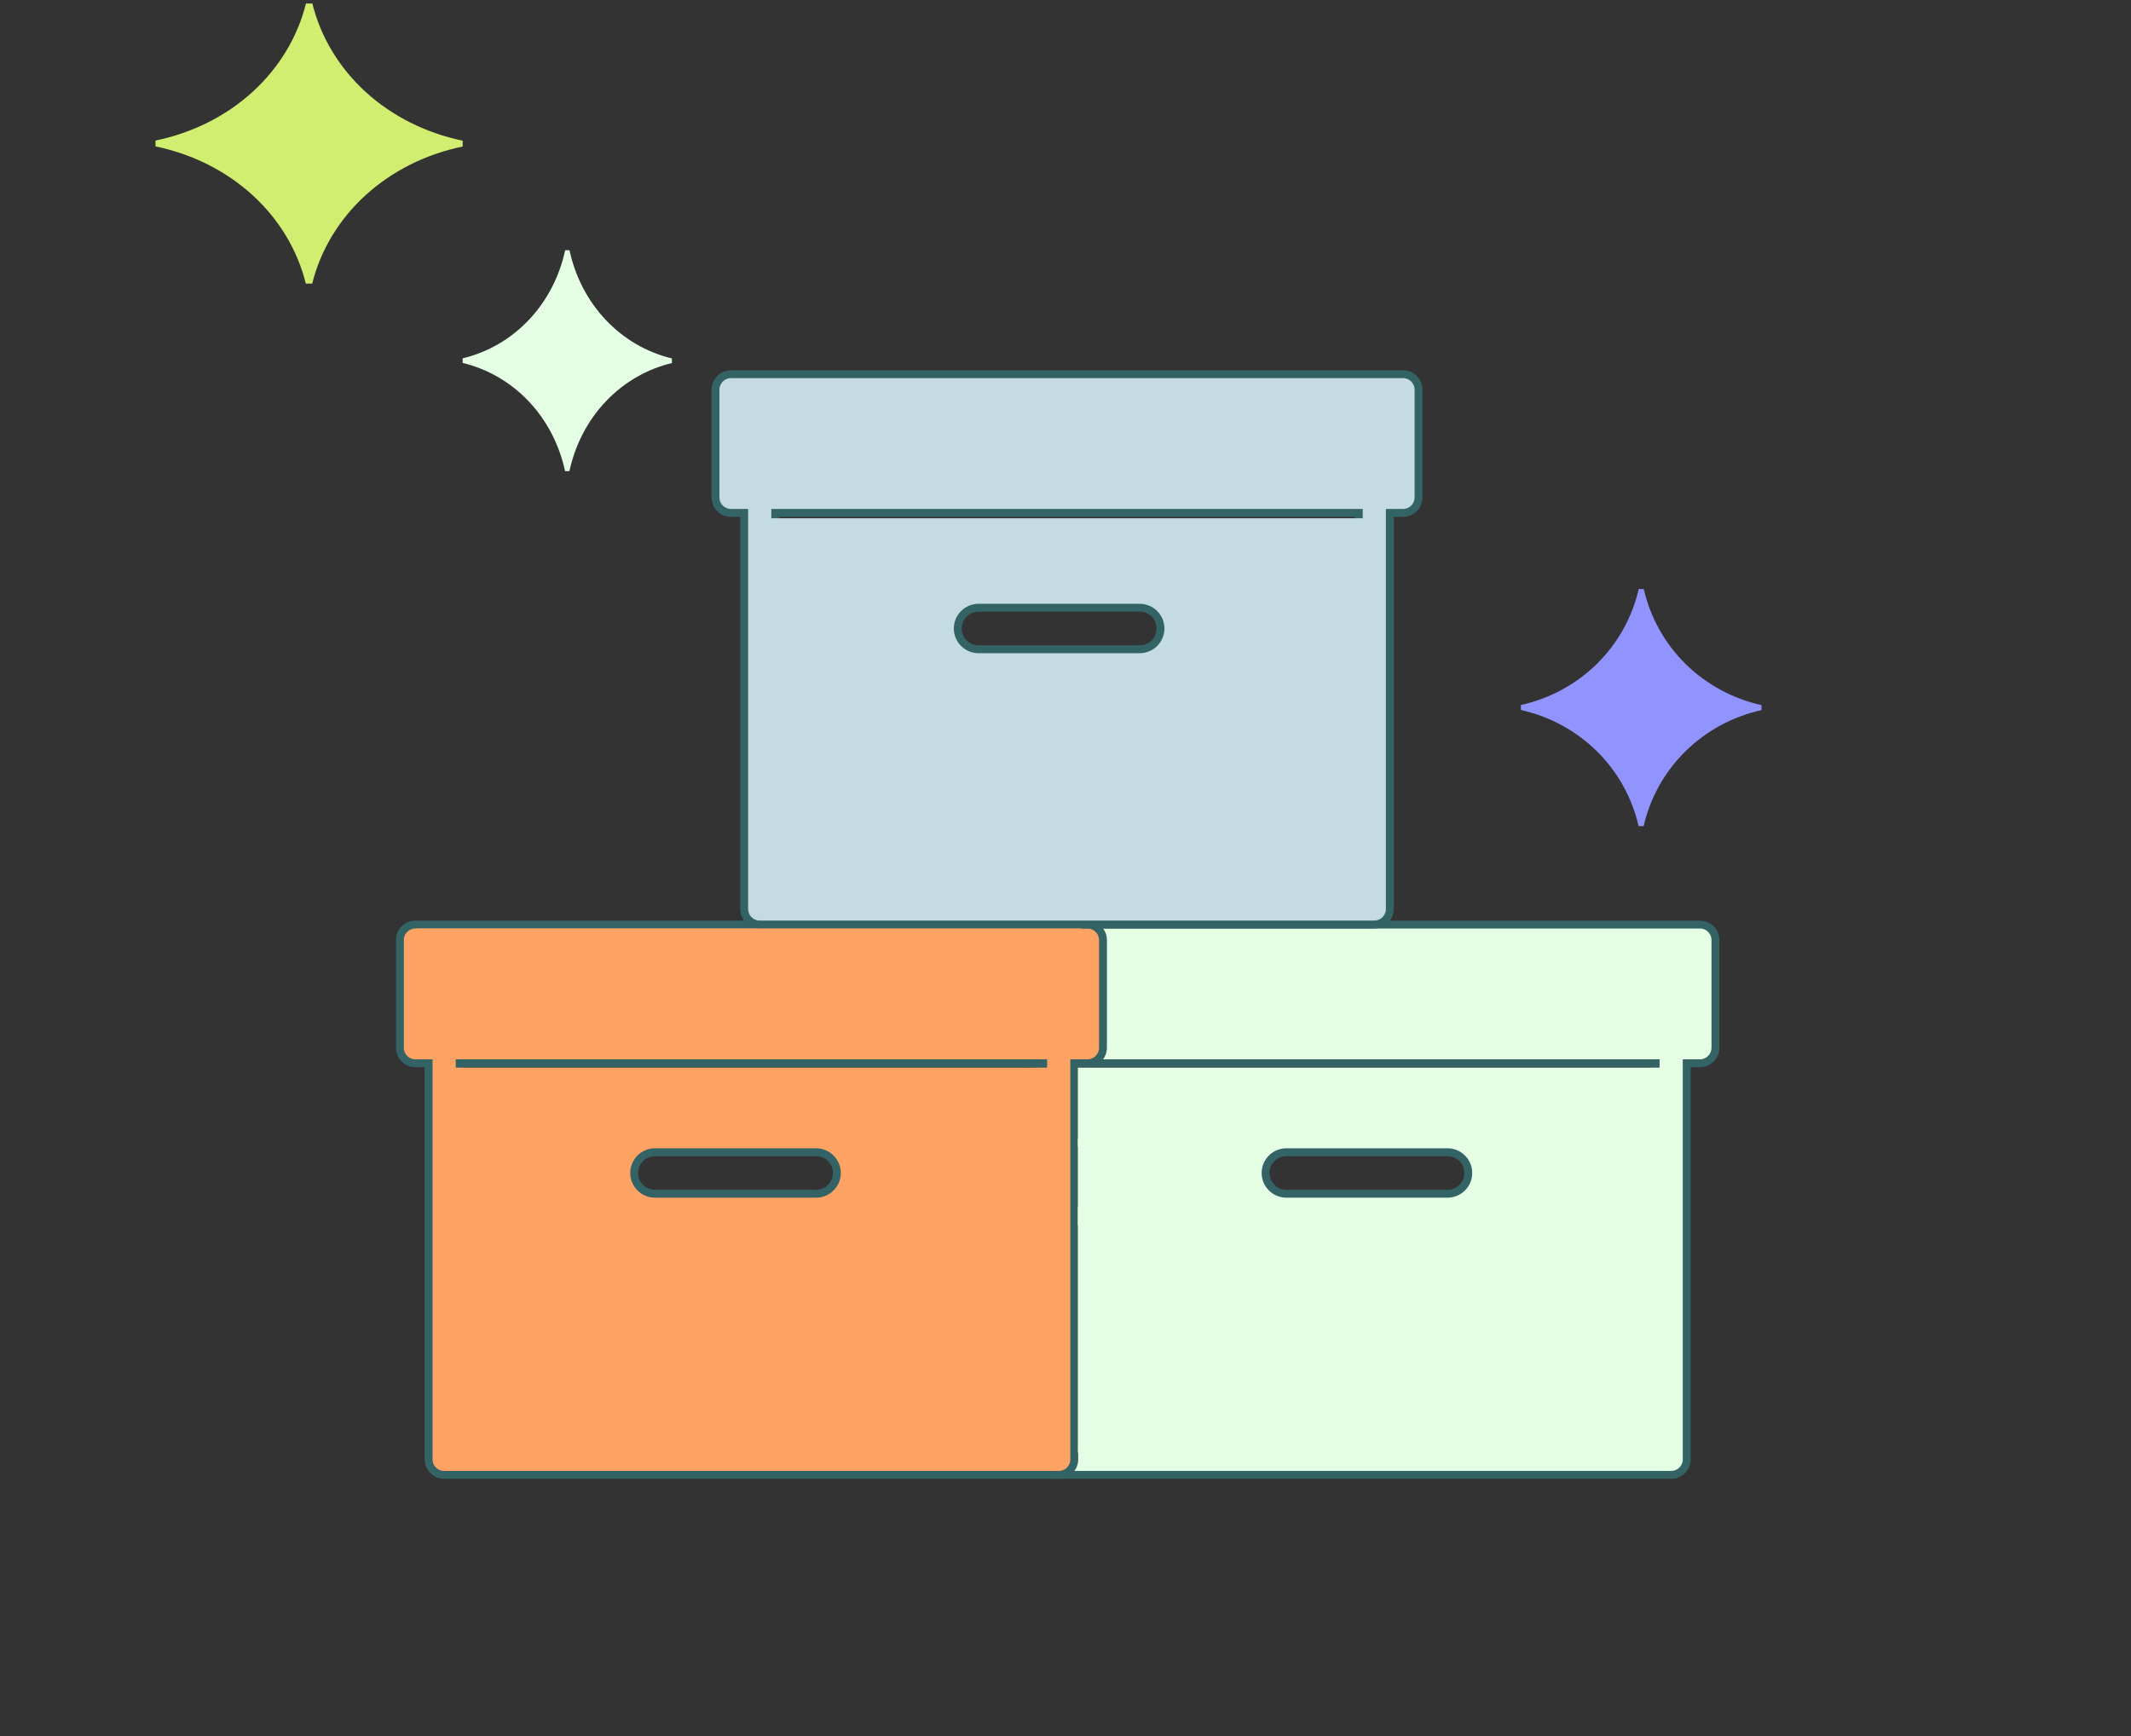 <?xml version="1.0" encoding="UTF-8"?>
<svg xmlns="http://www.w3.org/2000/svg" width="270" height="220" viewBox="0 0 270 220" fill="none">
  <rect x="0" y="0" width="270" height="220" fill="#333333" stroke="none"/>
  <path d="M39.576 0.444C39.122 0.444 39.22 0.444 38.765 0.444C37.715 4.654 35.399 8.549 31.996 11.649C28.594 14.749 24.32 16.858 19.703 17.812C19.703 18.226 19.703 18.136 19.703 18.551C24.32 19.509 28.59 21.621 31.991 24.724C35.39 27.827 37.702 31.725 38.748 35.935C39.202 35.935 39.104 35.935 39.559 35.935C40.608 31.725 42.925 27.83 46.327 24.73C49.73 21.63 54.003 19.521 58.621 18.568C58.621 18.154 58.621 18.243 58.621 17.828C54.004 16.871 49.733 14.758 46.333 11.655C42.934 8.552 40.622 4.655 39.576 0.444Z" fill="#D1EE71"></path>
  <path d="M208.264 74.642C207.908 74.642 207.985 74.642 207.629 74.642C206.806 78.206 204.992 81.504 202.326 84.129C199.66 86.753 196.312 88.538 192.695 89.346C192.695 89.696 192.695 89.621 192.695 89.972C196.312 90.782 199.658 92.571 202.322 95.198C204.985 97.825 206.796 101.125 207.615 104.69C207.971 104.69 207.894 104.69 208.251 104.69C209.073 101.126 210.888 97.828 213.553 95.203C216.219 92.579 219.567 90.793 223.184 89.986C223.184 89.635 223.184 89.711 223.184 89.36C219.568 88.549 216.222 86.761 213.558 84.134C210.895 81.506 209.083 78.207 208.264 74.642Z" fill="#9193FE"></path>
  <path d="M72.158 31.711C71.849 31.711 71.916 31.711 71.606 31.711C70.891 35.032 69.313 38.104 66.995 40.55C64.677 42.995 61.766 44.658 58.62 45.41C58.62 45.737 58.62 45.666 58.62 45.994C61.765 46.749 64.675 48.415 66.991 50.862C69.306 53.31 70.882 56.384 71.594 59.705C71.903 59.705 71.837 59.705 72.147 59.705C72.862 56.385 74.44 53.312 76.758 50.867C79.076 48.422 81.987 46.759 85.132 46.007C85.132 45.68 85.132 45.751 85.132 45.423C81.987 44.668 79.078 43.002 76.762 40.554C74.446 38.107 72.871 35.033 72.158 31.711Z" fill="#E5FFE4"></path>
  <path d="M215.379 117.167C216.465 117.167 217.347 118.048 217.347 119.134V132.775C217.347 133.861 216.465 134.744 215.379 134.744H213.709V184.936C213.709 186.022 212.828 186.904 211.741 186.904H133.872C132.786 186.904 131.904 186.022 131.904 184.936V134.744H130.234C129.148 134.744 128.267 133.861 128.267 132.775V119.134C128.267 118.048 129.148 117.167 130.234 117.167H215.379ZM135.84 182.968H209.773V134.744H135.84V182.968ZM132.202 130.807H213.411V121.102H132.202V130.807Z" fill="#E5FFE4" stroke="#336365"></path>
  <rect x="131.743" y="119.163" width="82.979" height="12.851" fill="#E5FFE4"></rect>
  <path d="M137.78 117.167C138.867 117.167 139.748 118.048 139.748 119.134V132.775C139.748 133.861 138.867 134.744 137.78 134.744H136.11V184.936C136.11 186.022 135.229 186.904 134.143 186.904H56.273C55.187 186.904 54.306 186.022 54.306 184.936V134.744H52.636C51.549 134.744 50.668 133.861 50.668 132.775V119.134C50.668 118.048 51.549 117.167 52.636 117.167H137.78ZM58.241 182.968H132.175V134.744H58.241V182.968ZM54.603 130.807H135.812V121.102H54.603V130.807Z" fill="#FFA364" stroke="#336365"></path>
  <path d="M177.765 47.422C178.851 47.422 179.732 48.303 179.732 49.389V63.03C179.732 64.116 178.851 64.999 177.765 64.999H176.095V115.191C176.095 116.277 175.213 117.159 174.127 117.159H96.258C95.171 117.159 94.29 116.277 94.29 115.191V64.999H92.62C91.534 64.999 90.652 64.116 90.652 63.03V49.389C90.653 48.303 91.534 47.422 92.62 47.422H177.765ZM98.226 113.223H172.159V64.999H98.226V113.223ZM94.588 61.062H175.797V51.357H94.588V61.062Z" fill="#C4DBE1" stroke="#336365"></path>
  <rect x="94.01" y="50.123" width="82.979" height="12.851" fill="#C4DBE1"></rect>
  <rect x="52.815" y="117.667" width="84.226" height="15.843" fill="#FFA364"></rect>
  <path d="M183.402 142.082C187.024 142.082 189.97 145.027 189.97 148.647C189.97 152.268 187.024 155.214 183.402 155.214H162.982C159.361 155.214 156.415 152.268 156.415 148.647C156.415 145.027 159.361 142.082 162.982 142.082H183.402ZM162.982 146.017C161.532 146.017 160.351 147.198 160.351 148.646C160.351 150.095 161.532 151.276 162.982 151.276H183.402C184.853 151.276 186.033 150.095 186.033 148.646C186.033 147.198 184.853 146.017 183.402 146.017H162.982Z" fill="#E5FFE4" stroke="#336365"></path>
  <path d="M103.402 142.082C107.024 142.082 109.97 145.027 109.97 148.647C109.97 152.268 107.024 155.214 103.402 155.214H82.982C79.361 155.214 76.415 152.268 76.415 148.647C76.415 145.027 79.361 142.082 82.982 142.082H103.402ZM82.982 146.017C81.532 146.017 80.351 147.198 80.351 148.646C80.351 150.095 81.532 151.276 82.982 151.276H103.402C104.853 151.276 106.033 150.095 106.033 148.646C106.033 147.198 104.853 146.017 103.402 146.017H82.982Z" fill="#FFA364" stroke="#336365"></path>
  <rect x="136.57" y="152.868" width="75.017" height="31.224" fill="#E5FFE4"></rect>
  <rect x="136.57" y="135.296" width="75.162" height="10.017" fill="#E5FFE4"></rect>
  <rect x="186.589" y="144.259" width="24.308" height="11.072" fill="#E5FFE4"></rect>
  <rect x="136.57" y="144.259" width="22.327" height="11.072" fill="#E5FFE4"></rect>
  <path d="M144.402 73.082C148.024 73.082 150.97 76.027 150.97 79.647C150.97 83.268 148.024 86.214 144.402 86.214H123.982C120.361 86.214 117.415 83.268 117.415 79.647C117.415 76.027 120.361 73.082 123.982 73.082H144.402ZM123.982 77.016C122.532 77.016 121.351 78.198 121.351 79.646C121.351 81.095 122.532 82.276 123.982 82.276H144.402C145.853 82.276 147.033 81.095 147.033 79.646C147.033 78.198 145.853 77.017 144.402 77.016H123.982Z" fill="#C4DBE1" stroke="#336365"></path>
  <rect x="97.133" y="83.25" width="76.999" height="31.224" fill="#C4DBE1"></rect>
  <rect x="95.692" y="65.678" width="76.999" height="10.572" fill="#C4DBE1"></rect>
  <rect x="148.383" y="74.642" width="24.308" height="11.072" fill="#C4DBE1"></rect>
  <rect x="97.133" y="74.642" width="23.375" height="11.072" fill="#C4DBE1"></rect>
  <rect x="56.149" y="152.082" width="76.999" height="32.87" fill="#FFA364"></rect>
  <rect x="56.709" y="135.296" width="76.999" height="10.017" fill="#FFA364"></rect>
  <rect x="107.133" y="143.473" width="26.575" height="11.072" fill="#FFA364"></rect>
  <rect x="56.149" y="143.473" width="22.483" height="11.072" fill="#FFA364"></rect>
</svg>
